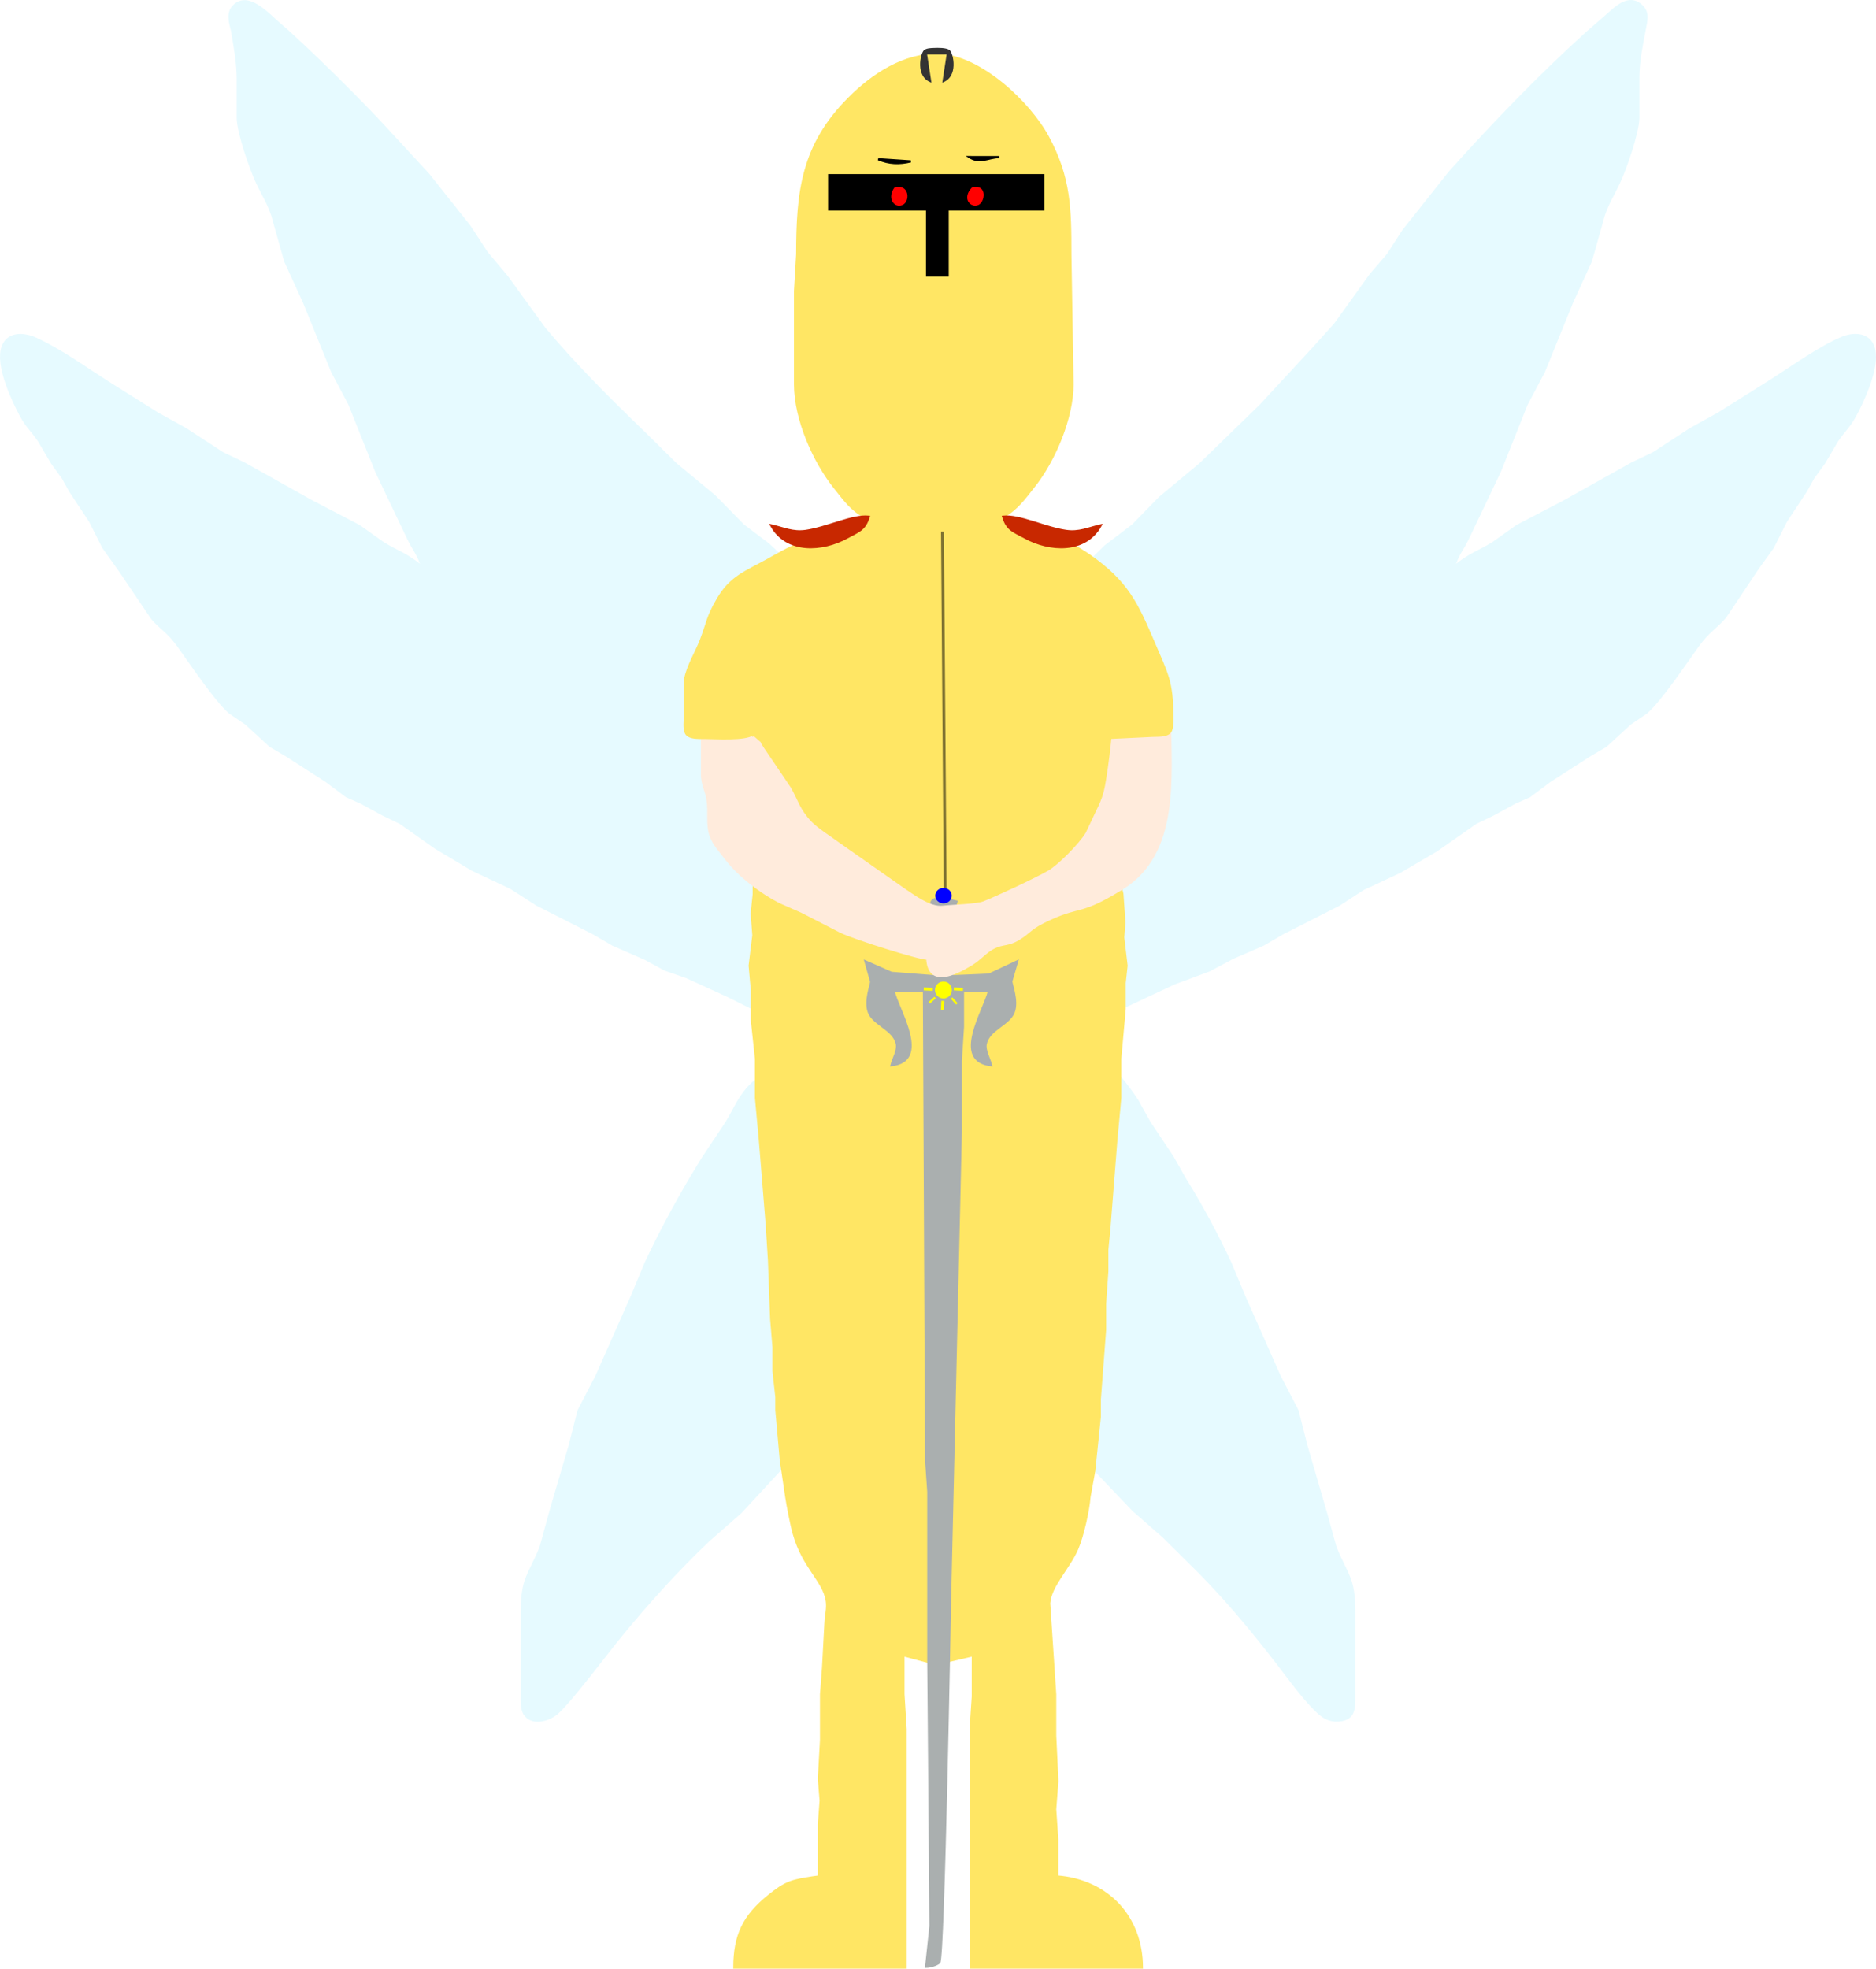 <?xml version="1.0" encoding="UTF-8" standalone="no"?>
<svg
   xmlns:dc="http://purl.org/dc/elements/1.1/"
   xmlns:cc="http://creativecommons.org/ns#"
   xmlns:rdf="http://www.w3.org/1999/02/22-rdf-syntax-ns#"
   xmlns:svg="http://www.w3.org/2000/svg"
   xmlns="http://www.w3.org/2000/svg"
   xmlns:sodipodi="http://sodipodi.sourceforge.net/DTD/sodipodi-0.dtd"
   xmlns:inkscape="http://www.inkscape.org/namespaces/inkscape"
   width="146.526mm"
   height="153.71mm"
   viewBox="0 0 1730.625 1815.463"
   version="1.1"
   id="svg3"
   sodipodi:docname="angel.svg"
   inkscape:version="0.92.3 (2405546, 2018-03-11)">
  <defs
     id="defs7">
    <inkscape:path-effect
       effect="bspline"
       id="path-effect1042"
       is_visible="true"
       weight="33.333"
       steps="2"
       helper_size="0"
       apply_no_weight="true"
       apply_with_weight="true"
       only_selected="false" />
    <inkscape:path-effect
       effect="bspline"
       id="path-effect1030"
       is_visible="true"
       weight="33.333"
       steps="2"
       helper_size="0"
       apply_no_weight="true"
       apply_with_weight="true"
       only_selected="false" />
    <inkscape:path-effect
       effect="bspline"
       id="path-effect1042-8"
       is_visible="true"
       weight="33.333"
       steps="2"
       helper_size="0"
       apply_no_weight="true"
       apply_with_weight="true"
       only_selected="false" />
    <inkscape:path-effect
       effect="bspline"
       id="path-effect1042-9"
       is_visible="true"
       weight="33.333"
       steps="2"
       helper_size="0"
       apply_no_weight="true"
       apply_with_weight="true"
       only_selected="false" />
    <inkscape:path-effect
       effect="bspline"
       id="path-effect1042-3"
       is_visible="true"
       weight="33.333"
       steps="2"
       helper_size="0"
       apply_no_weight="true"
       apply_with_weight="true"
       only_selected="false" />
    <inkscape:path-effect
       effect="bspline"
       id="path-effect1042-3-0"
       is_visible="true"
       weight="33.333"
       steps="2"
       helper_size="0"
       apply_no_weight="true"
       apply_with_weight="true"
       only_selected="false" />
  </defs>
  <sodipodi:namedview
     pagecolor="#ffffff"
     bordercolor="#666666"
     borderopacity="1"
     objecttolerance="10"
     gridtolerance="10"
     guidetolerance="10"
     inkscape:pageopacity="0"
     inkscape:pageshadow="2"
     inkscape:window-width="1920"
     inkscape:window-height="1018"
     id="namedview5"
     showgrid="false"
     inkscape:zoom="1.4097612"
     inkscape:cx="276.89999"
     inkscape:cy="290.47445"
     inkscape:window-x="-8"
     inkscape:window-y="-8"
     inkscape:window-maximized="1"
     inkscape:current-layer="svg3" />
  <path
     d="m 389.344,522.786 c -13.96,-11.76 -21.82,-13.4 -36,-22.08 0,0 -22,-15.64 -22,-15.64 0,0 -44,-22.94 -44,-22.94 0,0 -62,-34.7 -62,-34.7 0,0 -20,-9.56 -20,-9.56 0,0 -34,-22.16 -34,-22.16 0,0 -26,-14.4 -26,-14.4 0,0 -46,-28.88 -46,-28.88 -21.58,-13.76 -42.7,-29.22 -66,-40 -9.54,-4.4 -23.56,-6.26 -29.66,4.58 -8.44,15.02 5.3,45.7 12.18,59.78 8.26,16.9 11.06,16.74 20.24,30 0,0 11.72,20 11.72,20 0,0 10.16,14 10.16,14 0,0 6.66,12 6.66,12 0,0 18.5,28 18.5,28 0,0 12.06,24 12.06,24 0,0 15.68,22 15.68,22 0,0 29.5,43.66 29.5,43.66 7.54,8.68 14.64,12.3 23.4,24.34 11.14,15.32 34.5,50.44 47.98,62.3 0,0 15.02,10.18 15.02,10.18 0,0 22.56,20.7 22.56,20.7 0,0 14,8.14 14,8.14 0,0 37.66,24.2 37.66,24.2 0,0 18.68,13.98 18.68,13.98 0,0 13.66,6.06 13.66,6.06 0,0 20,10.88 20,10.88 0,0 16,7.7 16,7.7 0,0 32,22.62 32,22.62 0,0 34,20.32 34,20.32 0,0 36,17 36,17 0,0 24,15.42 24,15.42 0,0 52,26.38 52,26.38 0,0 18,10.48 18,10.48 0,0 30,13.14 30,13.14 0,0 18,9.82 18,9.82 0,0 20,6.94 20,6.94 0,0 38,17.36 38,17.36 0,0 42,21 42,21 11.66,6.3 20.66,12.88 34,15.38 -11.76,24.88 -43.22,34.48 -53.42,44.42 -12.16,11.86 -15.44,22.28 -23.5,35.58 0,0 -22.62,34 -22.62,34 -19.1,30.84 -36.76,63.12 -52.22,96 0,0 -12.48,30 -12.48,30 0,0 -32.74,74 -32.74,74 0,0 -16.62,32 -16.62,32 0,0 -8.12,32 -8.12,32 0,0 -17.02,58 -17.02,58 0,0 -9.9,36 -9.9,36 -10.64,26.4 -17.3,27.7 -17.36,60 0,0 0,76 0,76 0,5.26 -0.44,13 2.34,17.54 6.44,10.54 21.96,6.34 29.66,0 11.82,-9.72 46.36,-55.94 59.16,-71.54 25.5,-31.12 51.7,-60.06 80.84,-87.92 0,0 29.98,-26.26 29.98,-26.26 0,0 44.1,-47.74 44.1,-47.74 0,0 37.92,-34.1 37.92,-34.1 33.36,-32.44 43.5,-42.12 84,-65.96 5.58,-3.28 25.8,-16.3 30,-17.3 9.64,-2.32 17.46,10.08 24.06,16.12 0,0 56.78,58.9 56.78,58.9 0,0 18.98,16.3 18.98,16.3 0,0 22.52,25.96 22.52,25.96 0,0 43.74,45.92 43.74,45.92 0,0 27.92,24.42 27.92,24.42 0,0 33.92,33.64 33.92,33.64 29.34,29.94 55.8,62.58 81.02,96.02 7.3,9.66 23.46,30.58 33.06,36.52 4.34,2.7 8.92,3.64 14,3.24 14.74,-1.2 13.98,-12.3 14,-23.76 0,0 0,-76 0,-76 -0.06,-32.3 -6.72,-33.6 -17.36,-60 0,0 -8.88,-32 -8.88,-32 0,0 -18.04,-62 -18.04,-62 0,0 -8.12,-32 -8.12,-32 0,0 -16.62,-32 -16.62,-32 0,0 -32.74,-74 -32.74,-74 0,0 -12.48,-30 -12.48,-30 -12.58,-26.76 -26.54,-52.94 -42.16,-78 0,0 -11.32,-20 -11.32,-20 0,0 -21.36,-32 -21.36,-32 0,0 -11.12,-20 -11.12,-20 -14.16,-21.7 -38.86,-49.12 -59.8,-64 0,0 94,-43.96 94,-43.96 0,0 32,-11.88 32,-11.88 0,0 22,-11.66 22,-11.66 0,0 28,-12.14 28,-12.14 0,0 18,-10.48 18,-10.48 0,0 52,-26.38 52,-26.38 0,0 22,-14.34 22,-14.34 0,0 34,-15.9 34,-15.9 0,0 34,-19.9 34,-19.9 0,0 36,-25.22 36,-25.22 0,0 16,-7.7 16,-7.7 0,0 20,-10.88 20,-10.88 0,0 13.66,-6.06 13.66,-6.06 0,0 18.68,-13.98 18.68,-13.98 0,0 37.66,-24.2 37.66,-24.2 0,0 14,-8.14 14,-8.14 0,0 22.56,-20.7 22.56,-20.7 0,0 15.02,-10.18 15.02,-10.18 13.48,-11.86 36.84,-46.98 47.98,-62.3 9.28,-12.76 17.84,-17.34 24.92,-26.18 0,0 29.3,-43.82 29.3,-43.82 0,0 14.36,-20 14.36,-20 0,0 12.06,-24 12.06,-24 0,0 18.5,-28 18.5,-28 0,0 6.66,-12 6.66,-12 0,0 10.16,-14 10.16,-14 0,0 11.72,-20 11.72,-20 8.22,-11.88 11.78,-13.18 19.24,-28 7.3,-14.52 20.54,-43.92 14.04,-59.92 -4.76,-11.7 -18.58,-11.48 -28.52,-7.36 -20.12,8.34 -47,27.5 -66,39.64 0,0 -48,30.16 -48,30.16 0,0 -26,14.4 -26,14.4 0,0 -34,22.16 -34,22.16 0,0 -20,9.56 -20,9.56 0,0 -62,34.7 -62,34.7 0,0 -44,22.94 -44,22.94 0,0 -22,15.64 -22,15.64 -14.18,8.68 -22.04,10.32 -36,22.08 3.38,-11.54 7.66,-15.56 12.72,-26 0,0 29.56,-62 29.56,-62 0,0 24.74,-62 24.74,-62 0,0 15.88,-30 15.88,-30 0,0 26,-64 26,-64 0,0 17.36,-38 17.36,-38 0,0 11.82,-42 11.82,-42 3.88,-11.74 9,-19.32 14,-30 6.08,-13 17.74,-46.26 17.92,-60 0,0 0,-38 0,-38 0.06,-14.14 3.32,-30.02 6,-44 1.42,-7.46 3.6,-15.1 -2.62,-21.14 -12.26,-11.86 -24.66,1.82 -33.56,9.54 0,0 -17.82,15.46 -17.82,15.46 -44.26,40.22 -86.24,83.76 -126.16,128.32 0,0 -42.7,53.82 -42.7,53.82 0,0 -14.18,22 -14.18,22 0,0 -15.94,18.56 -15.94,18.56 0,0 -32.66,45.44 -32.66,45.44 0,0 -19.78,22 -19.78,22 0,0 -49.14,53.16 -49.14,53.16 0,0 -55.62,54 -55.62,54 0,0 -37.24,31 -37.24,31 0,0 -24.92,25.5 -24.92,25.5 0,0 -25.32,19.24 -25.32,19.24 0,0 -10.52,10.32 -10.52,10.32 0,0 -33.82,22.04 -33.82,22.04 -42.64,21.36 -97.28,21.28 -144,20.74 -12.52,-0.16 -40.62,-5 -52,-9.76 0,0 -55.92,-31.5 -55.92,-31.5 0,0 -14.26,-13.32 -14.26,-13.32 0,0 -23.48,-17.76 -23.48,-17.76 0,0 -26.68,-27.14 -26.68,-27.14 0,0 -35.48,-29.36 -35.48,-29.36 0,0 -30.76,-30.34 -30.76,-30.34 -31.54,-30.36 -62.4,-61.26 -90.54,-94.82 0,0 -34.56,-47.66 -34.56,-47.66 0,0 -18.76,-22.34 -18.76,-22.34 0,0 -15.64,-24 -15.64,-24 0,0 -38.08,-47.92 -38.08,-47.92 0,0 -39.6,-42.92 -39.6,-42.92 -20.76,-22.92 -74.88,-76.52 -98.24,-96.28 -10.02,-8.48 -29.76,-31.44 -43.2,-14.42 -4.38,6.24 -1.74,14.56 0,21.54 2.38,14.56 5.18,29.16 5.2,44 0,0 0,36 0,36 0.18,13.74 11.84,47 17.92,60 5,10.68 10.12,18.26 14,30 0,0 11.82,42 11.82,42 0,0 17.36,38 17.36,38 0,0 26,64 26,64 0,0 15.88,30 15.88,30 0,0 24.74,62 24.74,62 0,0 29.56,62 29.56,62 5.06,10.44 9.34,14.46 12.72,26 z m 2,0 c 0,0 0,2 0,2 0,0 -2,-2 -2,-2 0,0 2,0 2,0 z m 950,0 c 0,0 0,2 0,2 0,0 -2,-2 -2,-2 0,0 2,0 2,0 z m -606,452 c 0,0 0,2 0,2 0,0 -2,-2 -2,-2 0,0 2,0 2,0 z m -6,4 c 0,0 0,2 0,2 0,0 -2,-2 -2,-2 0,0 2,0 2,0 z m 54,312 c 0,0 0,2 0,2 0,0 -2,-2 -2,-2 0,0 2,0 2,0 z"
     id="Selection"
     inkscape:connector-curvature="0"
     style="fill:#e6faff;fill-opacity:1;stroke:#e6faff;stroke-width:2;stroke-opacity:1" />
  <path
     d="m 703.423,664.466 c 0.02,27.98 -8.08,130 -8.08,130 v 30 l -1.86,18 1.52,20 -3.42,28 2,22 v 28 l 3.84,36 v 36 l 3.68,40 6.32,78 2,32 2,54 2.16,26 v 22 l 2.64,24 v 12 l 4.08,45.98 5.02,34.02 c 1.24,8.22 4.68,26 6.96,34 8.88,31.34 27.58,42.94 30.46,62 1,6.66 -0.96,13.32 -1.24,20 l -2.26,42 -1.82,24 v 42 l -2,36 1.64,20 -1.64,22 v 48 c -7.16,0.94 -19.48,2.7 -26,5.12 -7.64,2.82 -13.7,7.46 -20,12.5 -23.5,18.82 -31.92,36.68 -32,66.38 h 158 v -220 l -2,-32 v -36 l 30,8 34,-8 v 38 l -2,30 v 220 h 158 c -0.14,-46.68 -31.46,-80.2 -78.08,-84 v -34 l -1.92,-28 2,-26 -2,-42 v -38 l -5.56,-84 c 1.32,-16.34 17.94,-32 25.82,-50 5.04,-11.56 10.46,-35.4 11.38,-48 l 4.36,-24 5.16,-50 v -16 l 4.84,-64 v -24 l 2.08,-30 v -20 l 1.92,-20 6.32,-80 3.68,-40 v -36 l 4.08,-46 v -24 l 1.76,-16 -3.1,-26 1.08,-14 -1.82,-26 -9.375,-42.062 c 0,0 1.375,-84.058 1.375,-117.938 z"
     id="Selection #1"
     inkscape:connector-curvature="0"
     style="fill:#ffe664;fill-opacity:1;stroke:#ffe664;stroke-width:2;stroke-opacity:1"
     sodipodi:nodetypes="cccccccccccccccccccccccccccccccccccccccccccccccccccccccccccccccccccccccc" />
  <path
     d="m 862.096,900.222 -39.76,-3.11 -24,-10.583 5.3,18.741 c -0.04,3.071 -6.08,17.88 -2.1,28.189 4.44,11.483 23.14,15.826 25.82,29.363 1.14,5.751 -3.4,13.439 -5.02,19.562 36.32,-4.206 6.32,-50.451 2,-68.468 h 28 l 2,432.324 2,29.343 v 154.541 l 0.781,91.539 1.219,154.548 -4,37.564 c 3.58,-0.039 9.229,-1.605 12.129,-3.894 4.14,-3.287 9.871,-330.619 9.871,-330.619 l 10,-434.281 v -66.511 l 2,-31.299 v -33.256 h 24 c -4.32,18.017 -34.32,64.262 2,68.468 -1.62,-6.123 -6.16,-13.811 -5.02,-19.562 2.68,-13.537 21.38,-17.88 25.82,-29.363 4,-10.368 -2.14,-25.607 -2.2,-28.502 l 5.4,-18.428 -26,12.246 -33.88,1.448 v -54.696 l 3.88,-14.163 c -5.24,-0.959 -18.213,-5.367 -22.174,-0.829 -3.28,2.25 2.154,19.217 1.933,24.695 z"
     id="Selection #4"
     inkscape:connector-curvature="0"
     style="fill:#aaafaf;fill-opacity:1;stroke:#aaafaf;stroke-width:1.977;stroke-miterlimit:4;stroke-dasharray:none;stroke-opacity:1"
     sodipodi:nodetypes="cccccccccccccccccccccccccccccccccc" />
  <path
     d="m 1027.423,664.466 c 0,11.84 -5.32,54.9 -8.32,66 -2.06,7.6 -3.88,11.06 -7.18,18 l -9.46,20 c -5.98,9.88 -25.14,29.54 -35.04,35.28 -12.46,7.24 -49.54,24.34 -60,28.42 -6.2,2.44 -28.96,3.04 -38,4.04 -11.56,1.28 -26.64,-10.18 -36,-16.4 l -60,-42.08 c -7.72,-5.74 -19.42,-12.94 -25.64,-19.44 -10.94,-11.46 -12.26,-19.7 -19.28,-31.82 l -24.4,-36 c -14.68,-22.56 -10.52,-25.9 -28.68,-26 h -27.82 v 52 c 1.58,12.96 5.6,13.92 5.82,30 0.1,7.86 -0.56,16.48 2.04,24 2.72,7.94 9.52,15.36 14.66,22 11.94,15.4 31.84,30.54 49.3,39.46 l 20,8.78 36,18.48 c 13.34,6.5 73.78,25.28 80,24.9 1.56,26.58 25.78,14.18 40,5.68 9.58,-5.72 13.72,-12.2 22,-16.16 8,-3.82 12.94,-1.94 22,-7.42 11.88,-7.2 9.78,-9.98 30,-19.1 27.92,-12.6 27.56,-4 66,-27.86 52.64,-32.68 44,-103.52 44,-156.76 z"
     id="Selection #3"
     inkscape:connector-curvature="0"
     style="fill:#ffebdc;fill-opacity:1;stroke:#ffebdc;stroke-width:2;stroke-opacity:1"
     sodipodi:nodetypes="ccccccccccccccccccccccccccccc" />
  <path
     d="m 797.423,476.466 c -9.68,9 -26.96,19.96 -40,22.94 l -20,2.32 c -7.72,2.2 -22.54,10.88 -30,15.02 -19.32,10.72 -33.24,15.14 -45.3,35.72 -9.94,16.92 -9.48,22.28 -15.62,38 -4.82,12.3 -11.6,22.38 -14.62,36 v 36 c -0.46,3.88 -0.96,11.44 1.52,14.52 3.22,3.98 11.36,3.46 16.02,3.48 10.12,0.06 37.98,2.06 45.34,-3.48 4.2,-3.16 -2.26,4.56 0,0 l 23.41,20.355 291.188,3.125 -4.438,-21.062 18.5,1.062 40,-1.92 c 4.74,-0.24 12.72,0.52 16.02,-3.56 2.48,-3.08 1.98,-10.64 1.98,-14.52 0.06,-31.8 -4.82,-39.06 -17.16,-68 -15.6,-36.6 -24.68,-55.9 -58.84,-79.92 -5.1,-3.58 -14.1,-9.48 -20,-11.08 l -22,-2.58 c -12.46,-3.54 -28.6,-13.68 -38,-22.42 12.52,-6.74 19.66,-17.02 28.38,-28 19,-23.88 35.58,-63.2 35.62,-94 l -2,-120 c -0.06,-41.34 -0.28,-70.26 -20.62,-108 -17.3,-32.1 -62.84,-75.04 -101.38,-75.98 -31.56,-0.76 -60.48,18.46 -82,39.98 -43.5,43.5 -47.9,86.04 -48,144 l -2,34 v 86 c 0.04,32.04 17.3,71.34 37.22,96 8.64,10.68 14.46,19.36 26.78,26 z"
     id="Selection #2"
     inkscape:connector-curvature="0"
     style="fill:#ffe664;fill-opacity:1;stroke:#ffe664;stroke-width:2;stroke-miterlimit:4;stroke-dasharray:none;stroke-opacity:1"
     sodipodi:nodetypes="cccccccccccccccccccccccccccccsccccc" />
  <path
     d="m 764.97,161.587 c 0,0 0,31.5 0,31.5 0,0 90.3,0 90.3,0 0,0 0,60.9 0,60.9 0,0 18.9,0 18.9,0 0,0 0,-60.9 0,-60.9 0,0 88.2,0 88.2,0 0,0 0,-31.5 0,-31.5 0,0 -197.4,0 -197.4,0 z"
     id="Selection #5"
     inkscape:connector-curvature="0"
     style="fill:#000000;stroke:#000000;stroke-width:2.1" />
  <path
     d="m 894.175,144.819 c 9.78,6.32 16.529,0.547 27.609,0.047 z m -84,2 c 10.02,4.28 19.52,4.54 30,2 z"
     id="Selection #6"
     inkscape:connector-curvature="0"
     style="fill:#000000;stroke:#000000;stroke-width:2"
     sodipodi:nodetypes="cccccc" />
  <path
     d="m 711.423,484.466 c 14.28,25.92 47.36,23.6 70,11.18 10.54,-5.8 16.36,-6.96 20,-19.18 -15.08,-1.54 -38.32,10.26 -58,13.12 -12.14,1.76 -20.38,-2.5 -32,-5.12 z m 214,-8 c 3.64,12.22 9.46,13.38 20,19.18 22.64,12.42 55.72,14.74 70,-11.18 -11.62,2.62 -19.86,6.88 -32,5.12 -19.68,-2.86 -42.92,-14.66 -58,-13.12 z"
     id="Selection #7"
     inkscape:connector-curvature="0"
     style="fill:#c82800;fill-opacity:1;stroke:#c82800;stroke-width:2;stroke-opacity:1" />
  <path
     d="m 825.844,173.655 c -6.32,8.62 -0.66,17.28 6.22,14.52 6.32,-2.52 5.96,-17.54 -6.22,-14.52 z m 71.42,0 c -8.62,9.06 -1.62,17.1 4.8,14.52 5.38,-2.14 7.84,-17.46 -4.8,-14.52 z"
     id="Selection #8"
     inkscape:connector-curvature="0"
     style="fill:#ff0000;stroke:#ff0000;stroke-width:2" />
  <path
     style="opacity:0.5;fill:none;stroke:#000000;stroke-width:2.643;stroke-linecap:butt;stroke-linejoin:miter;stroke-miterlimit:4;stroke-dasharray:none;stroke-opacity:1"
     d="m 869.412,490.192 c 0,0 2.579,337.562 2.579,337.558 -3e-5,-0.004 -2.579,-337.558 -2.579,-337.558 z"
     id="path1028"
     inkscape:connector-curvature="0"
     inkscape:path-effect="#path-effect1030"
     inkscape:original-d="m 866.83236,152.63804 c 2.58249,337.55439 5.16193,675.11639 7.73824,1012.68596 -2.57636,-337.57702 -5.15575,-675.13157 -7.73824,-1012.68596 z" />
  <ellipse
     style="opacity:1;fill:#0000ff;fill-opacity:1;stroke:#0000ff;stroke-width:2.064;stroke-miterlimit:4;stroke-dasharray:none;stroke-opacity:1"
     id="path1032"
     cx="870.379"
     cy="825.925"
     rx="6.6"
     ry="6.094" />
  <circle
     style="opacity:1;fill:#ffff00;fill-opacity:1;stroke:#ffff00;stroke-width:3.125;stroke-miterlimit:4;stroke-dasharray:none;stroke-opacity:1"
     id="path1034"
     cx="870.312"
     cy="912.926"
     r="6.25" />
  <path
     style="fill:#ffff00;fill-opacity:1;stroke:#ffff00;stroke-width:2.734;stroke-linecap:butt;stroke-linejoin:miter;stroke-opacity:1;stroke-miterlimit:4;stroke-dasharray:none"
     d="m 860.547,912.342 c -2.797,-0.13 -5.596,-0.26 -8.398,-0.391"
     id="path1040"
     inkscape:connector-curvature="0"
     inkscape:path-effect="#path-effect1042"
     inkscape:original-d="m 860.54691,912.34172 c -2.79635,-0.13343 -5.59585,-0.26343 -8.39844,-0.39062" />
  <path
     style="fill:#ffff00;fill-opacity:1;stroke:#ffff00;stroke-width:2.734;stroke-linecap:butt;stroke-linejoin:miter;stroke-opacity:1;stroke-miterlimit:4;stroke-dasharray:none"
     d="m 888.336,912.342 c -2.797,-0.13 -5.596,-0.26 -8.398,-0.391"
     id="path1040-6"
     inkscape:connector-curvature="0"
     inkscape:path-effect="#path-effect1042-8"
     inkscape:original-d="m 888.33581,912.34172 c -2.79635,-0.13343 -5.59585,-0.26343 -8.39844,-0.39062" />
  <path
     style="fill:#ffff00;fill-opacity:1;stroke:#ffff00;stroke-width:2.734;stroke-linecap:butt;stroke-linejoin:miter;stroke-miterlimit:4;stroke-dasharray:none;stroke-opacity:1"
     d="m 869.336,931.383 c 0.13,-2.797 0.26,-5.596 0.391,-8.398"
     id="path1040-2"
     inkscape:connector-curvature="0"
     inkscape:path-effect="#path-effect1042-9"
     inkscape:original-d="m 869.33597,931.38299 c 0.13343,-2.79635 0.26343,-5.59585 0.39062,-8.39844" />
  <path
     style="fill:#ffff00;fill-opacity:1;stroke:#ffff00;stroke-width:1.953;stroke-linecap:butt;stroke-linejoin:miter;stroke-miterlimit:4;stroke-dasharray:none;stroke-opacity:1"
     d="m 862.648,919.894 c -1.79,1.603 -3.581,3.207 -5.374,4.814"
     id="path1040-1"
     inkscape:connector-curvature="0"
     inkscape:path-effect="#path-effect1042-3"
     inkscape:original-d="m 862.64818,919.89415 c -1.79187,1.60032 -3.5832,3.20501 -5.37439,4.81359" />
  <path
     style="fill:#ffff00;fill-opacity:1;stroke:#ffff00;stroke-width:1.953;stroke-linecap:butt;stroke-linejoin:miter;stroke-miterlimit:4;stroke-dasharray:none;stroke-opacity:1"
     d="m 877.867,920.395 c 1.603,1.79 3.207,3.581 4.814,5.374"
     id="path1040-1-1"
     inkscape:connector-curvature="0"
     inkscape:path-effect="#path-effect1042-3-0"
     inkscape:original-d="m 877.86671,920.39498 c 1.60032,1.79187 3.20501,3.5832 4.81359,5.37439" />
  <path
     d="m 859.258,76.182 c 0,0 -4,-26 -4,-26 0,0 18,0 18,0 0,0 -4,26 -4,26 15.38,-5.1 10.16,-27.3 6.8,-29.96 -3.04,-2.4 -10.98,-2.16 -14.8,-2 -2.82,0.12 -6.46,0.16 -8.8,2 -3.36,2.66 -8.58,24.86 6.8,29.96 z"
     id="Selection #9"
     inkscape:connector-curvature="0"
     style="fill:#333333;stroke:none;stroke-width:2" />
</svg>
